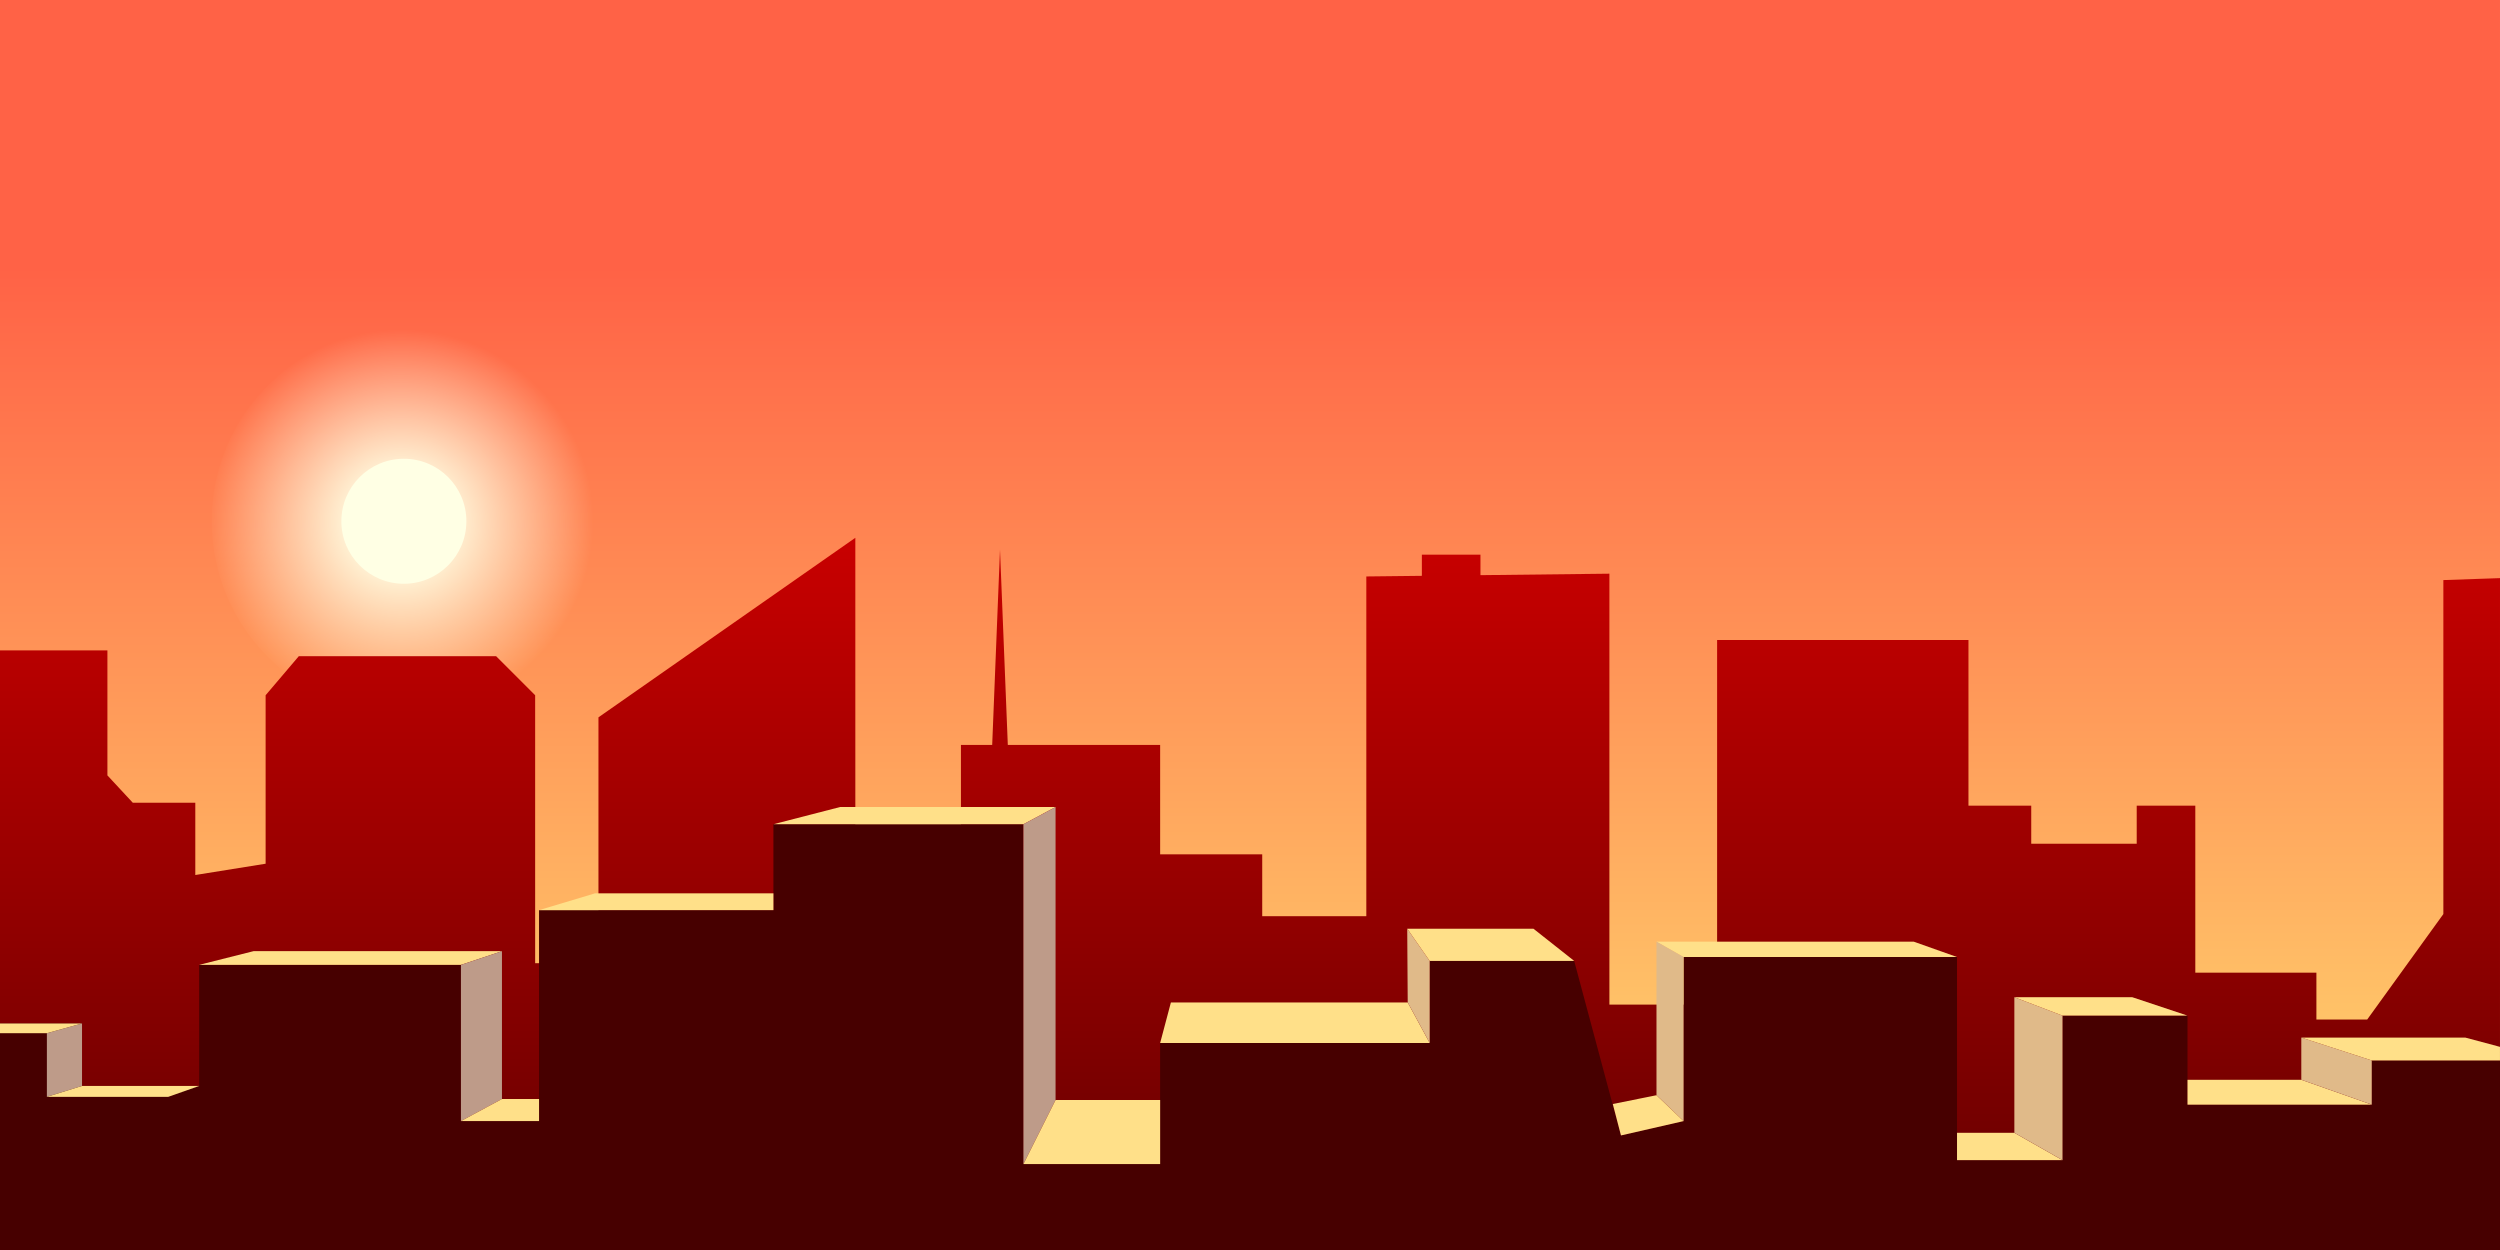 <?xml version="1.0" encoding="UTF-8" standalone="no"?>
<!-- Created with Inkscape (http://www.inkscape.org/) -->

<svg
   xmlns:dc="http://purl.org/dc/elements/1.1/"
   xmlns:cc="http://creativecommons.org/ns#"
   xmlns:rdf="http://www.w3.org/1999/02/22-rdf-syntax-ns#"
   xmlns:svg="http://www.w3.org/2000/svg"
   xmlns="http://www.w3.org/2000/svg"
   xmlns:xlink="http://www.w3.org/1999/xlink"
   xmlns:sodipodi="http://sodipodi.sourceforge.net/DTD/sodipodi-0.dtd"
   xmlns:inkscape="http://www.inkscape.org/namespaces/inkscape"
   width="2560"
   height="1280"
   viewBox="0 0 677.333 338.667"
   version="1.1"
   id="svg2183"
   inkscape:version="0.91 r13725"
   sodipodi:docname="redcityskies.svg">
  <rect x="0" y="0" width="677.333" height="338.667" fill="#808080" stroke="none"/>
  <defs
     id="defs2177">
    <linearGradient
       inkscape:collect="always"
       xlink:href="#linearGradient10600"
       id="linearGradient10602"
       x1="-409.383"
       y1="316.635"
       x2="-409.383"
       y2="128.545"
       gradientUnits="userSpaceOnUse"
       gradientTransform="matrix(0.265,0,0,0.265,179.917,211.179)" />
    <linearGradient
       id="linearGradient10600">
      <stop
         style="stop-color:#660000;stop-opacity:1;"
         offset="0"
         id="stop10596" />
      <stop
         style="stop-color:#d00000;stop-opacity:1;"
         offset="1"
         id="stop10598" />
    </linearGradient>
    <radialGradient
       inkscape:collect="always"
       xlink:href="#linearGradient10584"
       id="radialGradient10586"
       cx="-523.5"
       cy="151.862"
       fx="-523.5"
       fy="151.862"
       r="36.5"
       gradientUnits="userSpaceOnUse"
       gradientTransform="matrix(0.357,0,0,0.357,214.059,193.48)" />
    <linearGradient
       id="linearGradient10584">
      <stop
         style="stop-color:#ffffe4;stop-opacity:1;"
         offset="0"
         id="stop10580" />
      <stop
         id="stop10588"
         offset="0.2"
         style="stop-color:#ffffe4;stop-opacity:1;" />
      <stop
         style="stop-color:#ffffe4;stop-opacity:0;"
         offset="1"
         id="stop10582" />
    </linearGradient>
    <linearGradient
       inkscape:collect="always"
       xlink:href="#linearGradient10574"
       id="linearGradient10576"
       x1="-470"
       y1="128.58"
       x2="-470"
       y2="373.362"
       gradientUnits="userSpaceOnUse"
       gradientTransform="matrix(0.265,0,0,0.265,166.687,196.363)" />
    <linearGradient
       id="linearGradient10574">
      <stop
         style="stop-color:#ff6246;stop-opacity:1;"
         offset="0"
         id="stop10570" />
      <stop
         style="stop-color:#ffdd71;stop-opacity:1;"
         offset="1"
         id="stop10572" />
    </linearGradient>
  </defs>
  <sodipodi:namedview
     id="base"
     pagecolor="#ffffff"
     bordercolor="#666666"
     borderopacity="1.0"
     inkscape:pageopacity="0.0"
     inkscape:pageshadow="2"
     inkscape:zoom="0.53103584"
     inkscape:cx="962.5119"
     inkscape:cy="578.21519"
     inkscape:document-units="mm"
     inkscape:current-layer="g218304"
     showgrid="false"
     inkscape:window-width="1916"
     inkscape:window-height="1035"
     inkscape:window-x="4"
     inkscape:window-y="1"
     inkscape:window-maximized="1"
     units="px"
     fit-margin-top="0"
     fit-margin-left="0"
     fit-margin-right="0"
     fit-margin-bottom="0" />
  <g
     inkscape:label="Tô 0"
     inkscape:groupmode="layer"
     id="layer1"
     transform="translate(254.409,-78.983)">
    <g
       id="g218304"
       transform="matrix(4,0,0,4,-254.409,-770.35)">
      <rect
         y="212.333"
         x="-8.7586261e-05"
         height="84.667"
         width="169.333"
         id="rect10568"
         style="display:inline;opacity:1;fill:url(#linearGradient10576);fill-opacity:1;stroke:none;stroke-width:0.265px;stroke-linecap:butt;stroke-linejoin:miter;stroke-miterlimit:4;stroke-dasharray:none;stroke-dashoffset:0;stroke-opacity:1;marker:none" />
      <circle
         r="13.018"
         cy="247.64"
         cx="27.356"
         id="path10578"
         style="display:inline;opacity:1;fill:url(#radialGradient10586);fill-opacity:1;stroke:none;stroke-width:0.357px;stroke-linecap:butt;stroke-linejoin:miter;stroke-miterlimit:4;stroke-dasharray:none;stroke-dashoffset:0;stroke-opacity:1;marker:none" />
      <circle
         r="4.233"
         cy="247.64"
         cx="27.356"
         id="path10590"
         style="display:inline;opacity:1;fill:#ffffe4;fill-opacity:1;stroke:none;stroke-width:0.135px;stroke-linecap:butt;stroke-linejoin:miter;stroke-miterlimit:4;stroke-dasharray:none;stroke-dashoffset:0;stroke-opacity:1;marker:none" />
      <path
         sodipodi:nodetypes="ccccccccccccccccccccccccccccccccccccccccccccccccccccc"
         inkscape:connector-curvature="0"
         id="path10592"
         d="m -8.5833333e-5,297 169.333,0 0,-45.508 -3.836,0.132 0,22.622 -5.159,7.144 -3.44,0 0,-3.175 -8.202,0 0,-11.309 -3.969,9e-5 0,2.577 -7.144,0 0,-2.577 -4.252,0 0,-11.225 -17.025,0 0,24.696 -7.296,0 0,-29.186 -8.733,0.1 0,-1.386 -3.969,0 0,1.431 -3.762,0.043 0,23.012 -7.051,0 0,-4.191 -6.914,0 0,-7.408 -8.334,0 -1.984,0 -0.529,-13.229 -0.529,13.229 -2.117,0 0,19.083 -7.153,0 0,-33.115 -17.399,12.161 0,16.651 -4.288,0 0,-18.148 -2.646,-2.646 -13.361,0 -2.249,2.646 0,11.412 -4.763,0.765 0,-4.895 -4.233,0 -1.72,-1.852 0,-8.467 -7.276,0 z"
         style="display:inline;fill:url(#linearGradient10602);fill-opacity:1;stroke:none;stroke-width:0.265px;stroke-linecap:butt;stroke-linejoin:miter;stroke-opacity:1" />
      <path
         sodipodi:nodetypes="ccccccccccccccccccccccccccccccccc"
         inkscape:connector-curvature="0"
         id="path10604"
         d="m 169.333,297 -169.466,0 0.132,-15.346 5.556,0 0,4.233 7.937,0 0,-8.202 17.727,0 0,10.583 5.292,0 0,-14.287 15.875,0 0,-5.821 16.933,0 0,23.019 9.26,0 0,-8.202 18.256,0 0,-5.556 9.79,0 3.167,11.819 4.242,-0.971 0,-11.113 18.521,0 0,13.758 7.144,0 0,-9.79 8.467,0 0,6.03 12.48,0 0,-2.993 8.687,0 z"
         style="display:inline;fill:#470000;fill-opacity:1;stroke:none;stroke-width:0.265px;stroke-linecap:butt;stroke-linejoin:miter;stroke-opacity:1" />
      <path
         sodipodi:nodetypes="ccc"
         inkscape:connector-curvature="0"
         id="path10627"
         d="M 127.397,301.101 84.667,259.958 135.863,278.479"
         style="display:inline;opacity:1;fill:none;fill-opacity:1;stroke:none;stroke-width:0.265px;stroke-linecap:round;stroke-linejoin:round;stroke-miterlimit:4;stroke-dasharray:none;stroke-dashoffset:0;stroke-opacity:1" />
      <path
         sodipodi:nodetypes="ccc"
         inkscape:connector-curvature="0"
         id="path10629"
         d="M 146.844,299.91 84.667,259.958 153.591,298.72"
         style="display:inline;opacity:1;fill:none;fill-opacity:1;stroke:none;stroke-width:0.265px;stroke-linecap:round;stroke-linejoin:round;stroke-miterlimit:4;stroke-dasharray:none;stroke-dashoffset:0;stroke-opacity:1" />
      <path
         sodipodi:nodetypes="ccc"
         inkscape:connector-curvature="0"
         id="path10631"
         d="M 144.049,282.812 84.667,259.958 150.151,281.786"
         style="display:inline;opacity:1;fill:none;fill-opacity:1;stroke:none;stroke-width:0.265px;stroke-linecap:round;stroke-linejoin:round;stroke-miterlimit:4;stroke-dasharray:none;stroke-dashoffset:0;stroke-opacity:1" />
      <path
         sodipodi:nodetypes="ccc"
         inkscape:connector-curvature="0"
         id="path10633"
         d="M 164.042,288.401 84.667,259.958 171.45,283.837"
         style="display:inline;opacity:1;fill:none;fill-opacity:1;stroke:none;stroke-width:0.265px;stroke-linecap:round;stroke-linejoin:round;stroke-miterlimit:4;stroke-dasharray:none;stroke-dashoffset:0;stroke-opacity:1" />
      <path
         sodipodi:nodetypes="ccc"
         inkscape:connector-curvature="0"
         id="path10635"
         d="m 55.132,275.767 29.534,-15.809 -20.241,41.275"
         style="display:inline;opacity:1;fill:none;fill-opacity:1;stroke:none;stroke-width:0.265px;stroke-linecap:round;stroke-linejoin:round;stroke-miterlimit:4;stroke-dasharray:none;stroke-dashoffset:0;stroke-opacity:1" />
      <path
         sodipodi:nodetypes="ccc"
         inkscape:connector-curvature="0"
         id="path10637"
         d="m 47.493,269.351 37.174,-9.393 -50.998,14.883"
         style="display:inline;opacity:1;fill:none;fill-opacity:1;stroke:none;stroke-width:0.265px;stroke-linecap:round;stroke-linejoin:round;stroke-miterlimit:4;stroke-dasharray:none;stroke-dashoffset:0;stroke-opacity:1" />
      <path
         sodipodi:nodetypes="ccc"
         inkscape:connector-curvature="0"
         id="path10639"
         d="m 58.87,263.663 25.797,-3.704 -11.583,5.616"
         style="display:inline;opacity:1;fill:none;fill-opacity:1;stroke:none;stroke-width:0.265px;stroke-linecap:round;stroke-linejoin:round;stroke-miterlimit:4;stroke-dasharray:none;stroke-dashoffset:0;stroke-opacity:1" />
      <path
         sodipodi:nodetypes="ccc"
         inkscape:connector-curvature="0"
         id="path10641"
         d="m 10.194,278.495 74.472,-18.536 -56.146,29.726"
         style="display:inline;opacity:1;fill:none;fill-opacity:1;stroke:none;stroke-width:0.265px;stroke-linecap:round;stroke-linejoin:round;stroke-miterlimit:4;stroke-dasharray:none;stroke-dashoffset:0;stroke-opacity:1" />
      <path
         sodipodi:nodetypes="ccc"
         inkscape:connector-curvature="0"
         id="path10643"
         d="M -1.844,283.676 84.667,259.958 2.566,289.831"
         style="display:inline;opacity:1;fill:none;fill-opacity:1;stroke:none;stroke-width:0.265px;stroke-linecap:round;stroke-linejoin:round;stroke-miterlimit:4;stroke-dasharray:none;stroke-dashoffset:0;stroke-opacity:1" />
      <path
         sodipodi:nodetypes="ccccc"
         inkscape:connector-curvature="0"
         id="path10645"
         d="m 3.175,282.316 2.381,-0.661 0,4.233 -2.381,0.738 z"
         style="display:inline;opacity:1;fill:#be9b89;fill-opacity:1;stroke:none;stroke-width:0.265px;stroke-linecap:round;stroke-linejoin:round;stroke-miterlimit:4;stroke-dasharray:none;stroke-dashoffset:0;stroke-opacity:1" />
      <path
         sodipodi:nodetypes="ccccc"
         inkscape:connector-curvature="0"
         id="path10654"
         d="m -8.5833333e-5,281.654 5.556,0 -2.381,0.661 -3.175,0 z"
         style="display:inline;opacity:1;fill:#ffe089;fill-opacity:1;stroke:none;stroke-width:0.265px;stroke-linecap:round;stroke-linejoin:round;stroke-miterlimit:4;stroke-dasharray:none;stroke-dashoffset:0;stroke-opacity:1" />
      <path
         sodipodi:nodetypes="cccc"
         inkscape:connector-curvature="0"
         id="path10661"
         d="m 13.494,285.888 -7.937,0 -2.381,0.738 8.22,0 z"
         style="display:inline;opacity:1;fill:#ffe089;fill-opacity:1;stroke:none;stroke-width:0.265px;stroke-linecap:round;stroke-linejoin:round;stroke-miterlimit:4;stroke-dasharray:none;stroke-dashoffset:0;stroke-opacity:1" />
      <path
         sodipodi:nodetypes="ccccc"
         inkscape:connector-curvature="0"
         id="path10682"
         d="m 13.494,277.685 17.727,0 2.778,-0.926 -16.828,0 z"
         style="display:inline;opacity:1;fill:#ffe089;fill-opacity:1;stroke:none;stroke-width:0.265px;stroke-linecap:round;stroke-linejoin:round;stroke-miterlimit:4;stroke-dasharray:none;stroke-dashoffset:0;stroke-opacity:1" />
      <path
         sodipodi:nodetypes="ccccc"
         inkscape:connector-curvature="0"
         id="path10689"
         d="m 31.221,288.269 0,-10.583 2.778,-0.926 0,10.014 z"
         style="display:inline;opacity:1;fill:#be9b89;fill-opacity:1;stroke:none;stroke-width:0.265px;stroke-linecap:round;stroke-linejoin:round;stroke-miterlimit:4;stroke-dasharray:none;stroke-dashoffset:0;stroke-opacity:1" />
      <path
         sodipodi:nodetypes="ccccc"
         inkscape:connector-curvature="0"
         id="path10705"
         d="m 36.512,273.981 15.875,0 0,-1.139 -12.086,0 z"
         style="display:inline;opacity:1;fill:#ffe089;fill-opacity:1;stroke:none;stroke-width:0.265px;stroke-linecap:round;stroke-linejoin:round;stroke-miterlimit:4;stroke-dasharray:none;stroke-dashoffset:0;stroke-opacity:1" />
      <path
         sodipodi:nodetypes="ccccc"
         inkscape:connector-curvature="0"
         id="path10726"
         d="m 36.512,286.774 -2.514,0 -2.778,1.495 5.292,0 z"
         style="display:inline;opacity:1;fill:#ffe089;fill-opacity:1;stroke:none;stroke-width:0.265px;stroke-linecap:round;stroke-linejoin:round;stroke-miterlimit:4;stroke-dasharray:none;stroke-dashoffset:0;stroke-opacity:1" />
      <path
         sodipodi:nodetypes="ccccc"
         inkscape:connector-curvature="0"
         id="path10733"
         d="m 52.387,268.16 16.933,0 2.176,-1.165 -14.591,0 z"
         style="display:inline;opacity:1;fill:#ffe089;fill-opacity:1;stroke:none;stroke-width:0.265px;stroke-linecap:round;stroke-linejoin:round;stroke-miterlimit:4;stroke-dasharray:none;stroke-dashoffset:0;stroke-opacity:1" />
      <path
         sodipodi:nodetypes="ccccc"
         inkscape:connector-curvature="0"
         id="path10740"
         d="m 69.321,291.179 0,-23.019 2.176,-1.165 0,19.844 z"
         style="display:inline;opacity:1;fill:#be9b89;fill-opacity:1;stroke:none;stroke-width:0.265px;stroke-linecap:round;stroke-linejoin:round;stroke-miterlimit:4;stroke-dasharray:none;stroke-dashoffset:0;stroke-opacity:1" />
      <path
         sodipodi:nodetypes="ccccc"
         inkscape:connector-curvature="0"
         id="path10756"
         d="m 78.581,286.84 -7.084,0 -2.176,4.339 9.26,0 z"
         style="display:inline;opacity:1;fill:#ffe089;fill-opacity:1;stroke:none;stroke-width:0.265px;stroke-linecap:round;stroke-linejoin:round;stroke-miterlimit:4;stroke-dasharray:none;stroke-dashoffset:0;stroke-opacity:1" />
      <path
         inkscape:connector-curvature="0"
         id="path10760"
         d="m 95.349,280.232 -16.04,0 -0.728,2.745 18.256,0 z"
         style="display:inline;opacity:1;fill:#ffe089;fill-opacity:1;stroke:none;stroke-width:0.265px;stroke-linecap:round;stroke-linejoin:round;stroke-miterlimit:4;stroke-dasharray:none;stroke-dashoffset:0;stroke-opacity:1" />
      <path
         sodipodi:nodetypes="ccccc"
         inkscape:connector-curvature="0"
         id="path10844"
         d="m 95.349,280.232 1.488,2.745 0,-5.556 -1.521,-2.183 z"
         style="display:inline;opacity:1;fill:#e0ba89;fill-opacity:1;stroke:none;stroke-width:0.265px;stroke-linecap:round;stroke-linejoin:round;stroke-miterlimit:4;stroke-dasharray:none;stroke-dashoffset:0;stroke-opacity:1" />
      <path
         sodipodi:nodetypes="ccccc"
         inkscape:connector-curvature="0"
         id="path10860"
         d="m 103.865,275.238 -8.549,0 1.521,2.183 9.79,0 z"
         style="display:inline;opacity:1;fill:#ffe089;fill-opacity:1;stroke:none;stroke-width:0.265px;stroke-linecap:round;stroke-linejoin:round;stroke-miterlimit:4;stroke-dasharray:none;stroke-dashoffset:0;stroke-opacity:1" />
      <path
         sodipodi:nodetypes="cccc"
         inkscape:connector-curvature="0"
         id="path10867"
         d="m 129.619,276.114 -17.419,0 1.836,1.042 18.521,0 z"
         style="display:inline;opacity:1;fill:#ffe089;fill-opacity:1;stroke:none;stroke-width:0.265px;stroke-linecap:round;stroke-linejoin:round;stroke-miterlimit:4;stroke-dasharray:none;stroke-dashoffset:0;stroke-opacity:1" />
      <path
         inkscape:connector-curvature="0"
         id="path10874"
         d="m 114.035,288.269 0,-11.113 -1.836,-1.042 0,10.401 z"
         style="display:inline;opacity:1;fill:#e0ba89;fill-opacity:1;stroke:none;stroke-width:0.265px;stroke-linecap:round;stroke-linejoin:round;stroke-miterlimit:4;stroke-dasharray:none;stroke-dashoffset:0;stroke-opacity:1" />
      <path
         inkscape:connector-curvature="0"
         id="path10881"
         d="m 109.24,287.111 2.96,-0.595 1.836,1.753 -4.242,0.971 z"
         style="display:inline;opacity:1;fill:#ffe089;fill-opacity:1;stroke:none;stroke-width:0.265px;stroke-linecap:round;stroke-linejoin:round;stroke-miterlimit:4;stroke-dasharray:none;stroke-dashoffset:0;stroke-opacity:1" />
      <path
         sodipodi:nodetypes="ccccc"
         inkscape:connector-curvature="0"
         id="path10888"
         d="m 139.7,290.915 -7.144,0 0,-1.852 3.883,0 z"
         style="display:inline;opacity:1;fill:#ffe089;fill-opacity:1;stroke:none;stroke-width:0.265px;stroke-linecap:round;stroke-linejoin:round;stroke-miterlimit:4;stroke-dasharray:none;stroke-dashoffset:0;stroke-opacity:1" />
      <path
         sodipodi:nodetypes="ccccc"
         inkscape:connector-curvature="0"
         id="path10901"
         d="m 139.7,281.125 0,9.79 -3.261,-1.852 0,-9.184 z"
         style="display:inline;opacity:1;fill:#e0ba89;fill-opacity:1;stroke:none;stroke-width:0.265px;stroke-linecap:round;stroke-linejoin:round;stroke-miterlimit:4;stroke-dasharray:none;stroke-dashoffset:0;stroke-opacity:1" />
      <path
         sodipodi:nodetypes="ccccc"
         inkscape:connector-curvature="0"
         id="path10908"
         d="m 148.167,281.125 -8.467,0 -3.261,-1.246 7.99,0 z"
         style="display:inline;opacity:1;fill:#ffe089;fill-opacity:1;stroke:none;stroke-width:0.265px;stroke-linecap:round;stroke-linejoin:round;stroke-miterlimit:4;stroke-dasharray:none;stroke-dashoffset:0;stroke-opacity:1" />
      <path
         sodipodi:nodetypes="ccccc"
         inkscape:connector-curvature="0"
         id="path10969"
         d="m 148.167,287.155 12.48,0 -4.771,-1.684 -7.709,0 z"
         style="display:inline;opacity:1;fill:#ffe089;fill-opacity:1;stroke:none;stroke-width:0.265px;stroke-linecap:round;stroke-linejoin:round;stroke-miterlimit:4;stroke-dasharray:none;stroke-dashoffset:0;stroke-opacity:1" />
      <path
         inkscape:connector-curvature="0"
         id="path10991"
         d="m 160.646,284.161 0,2.993 -4.771,-1.684 0,-2.858 z"
         style="display:inline;opacity:1;fill:#e0ba89;fill-opacity:1;stroke:none;stroke-width:0.265px;stroke-linecap:round;stroke-linejoin:round;stroke-miterlimit:4;stroke-dasharray:none;stroke-dashoffset:0;stroke-opacity:1" />
      <path
         sodipodi:nodetypes="cccccc"
         inkscape:connector-curvature="0"
         id="path11016"
         d="m 169.333,284.161 -8.687,0 -4.771,-1.548 11.109,0 2.348,0.628 z"
         style="display:inline;opacity:1;fill:#ffe089;fill-opacity:1;stroke:none;stroke-width:0.265px;stroke-linecap:round;stroke-linejoin:round;stroke-miterlimit:4;stroke-dasharray:none;stroke-dashoffset:0;stroke-opacity:1" />
    </g>
  </g>
</svg>
